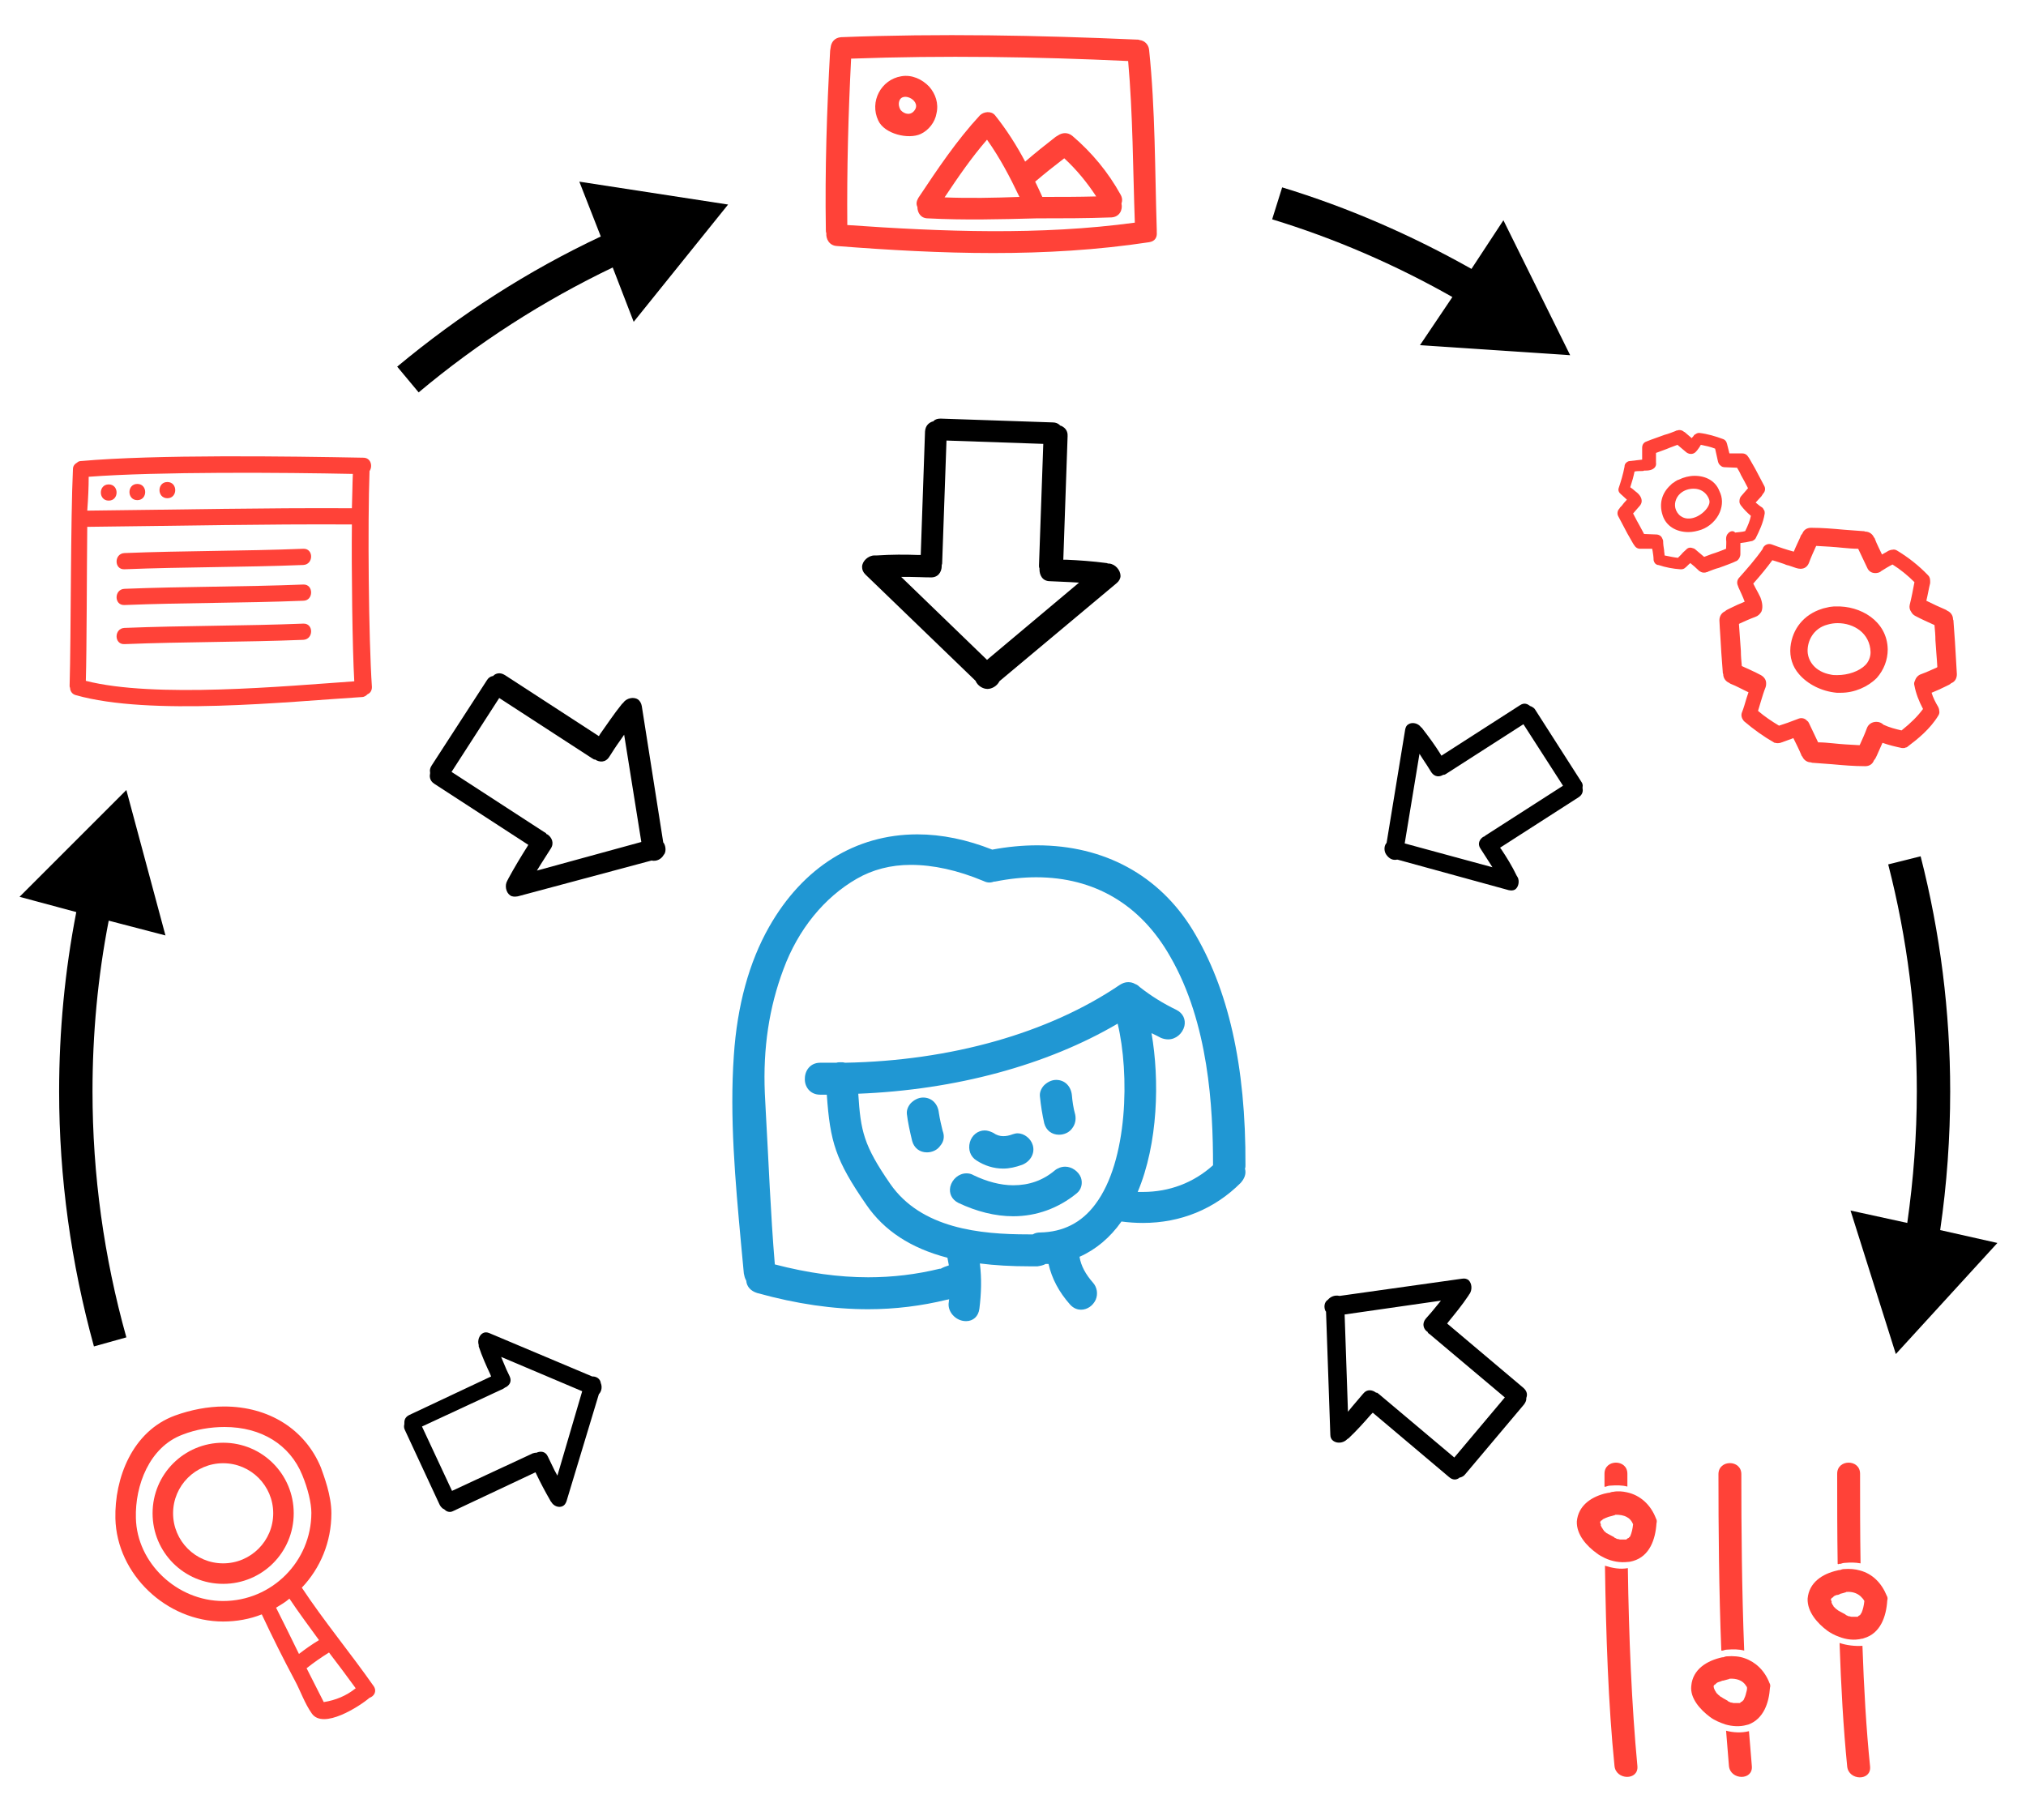 <?xml version="1.0"?>
 <!-- Generator: Adobe Illustrator 22.0.1, SVG Export Plug-In . SVG Version: 6.00 Build 0) --> <svg version="1.1" id="Layer_1" xmlns="http://www.w3.org/2000/svg" xmlns:xlink="http://www.w3.org/1999/xlink" x="0px" y="0px" viewBox="0 0 424.9 381.7" style="enable-background:new 0 0 424.9 381.7;" xml:space="preserve" width="424.9" height="381.7"> <style type="text/css"> .st0{fill:#2097D3;} .st1{fill:#FF4238;} .st2{fill:none;stroke:#1D1D1B;stroke-miterlimit:10;} </style> <g> <g> <g> <path class="st0" d="M202.6,277.1c-1.1,0-2.1-0.5-2.8-1.3c-0.7-0.8-1-1.8-0.8-2.8c0-0.2,0-0.4,0.1-0.5c-0.1,0-0.3,0.1-0.5,0.1 c-5.3,1.3-10.9,2-16.5,2c-7.4,0-15-1.1-23.3-3.4c-1.3-0.4-2.2-1.3-2.3-2.6c-0.3-0.5-0.4-1-0.5-1.5c-0.2-2.1-0.4-4.3-0.6-6.4 c-1.2-13-2.4-26.4-1.5-39.3c0.7-10.5,3.2-19.6,7.4-27c7.1-12.5,18.1-19.4,31.1-19.4c5.1,0,10.4,1.1,15.7,3.2 c3.2-0.6,6.4-0.9,9.4-0.9c14.1,0,25.6,6.3,32.6,17.7c7.5,12.3,11.2,28.5,11.1,49.4c0,0.2,0,0.5-0.1,0.7c0.3,1.1-0.1,2.1-0.9,3 c-5.5,5.5-12.6,8.4-20.5,8.4c0,0,0,0,0,0c-1.5,0-3-0.1-4.5-0.3c-2.4,3.4-5.4,5.9-8.8,7.4c0.3,1.9,1.3,3.7,2.8,5.4 c0.9,1,1.1,2.4,0.6,3.6c-0.6,1.3-1.8,2.1-3.1,2.1c-0.6,0-1.5-0.2-2.3-1.1c-2.3-2.6-3.8-5.4-4.5-8.5c-0.2,0-0.4,0-0.6,0 c-0.5,0.3-1.1,0.4-1.7,0.5c-0.6,0-1.1,0-1.7,0c-3.8,0-7.3-0.2-10.4-0.6c0.4,3.2,0.3,6.3-0.1,9.5 C205.2,276.1,204.1,277.1,202.6,277.1z M162.5,265.2c6.9,1.8,13.4,2.7,19.6,2.7c5.1,0,10.1-0.6,15-1.8c0.1,0,0.1,0,0.2,0 c0.5-0.3,1.1-0.5,1.7-0.7c-0.1-0.5-0.2-1.1-0.3-1.6c-7.7-2-13.3-5.7-17-11.1c-6.5-9.4-7.6-13.2-8.3-23.1c-0.5,0-0.9,0-1.4,0 c-2.2,0-3.3-1.8-3.2-3.4c0-1.6,1.1-3.3,3.2-3.3c0.9,0,1.7,0,2.5,0l0.9,0c0.3-0.1,0.6-0.1,0.9-0.1c0.3,0,0.6,0,0.9,0.1 c22.2-0.4,42.7-6.2,57.6-16.3c0.6-0.4,1.2-0.6,1.8-0.6c0.5,0,1,0.1,1.5,0.4c0.3,0.1,0.6,0.3,0.9,0.6c2.4,1.9,5,3.5,7.7,4.8 c1.4,0.7,2,2,1.7,3.4c-0.4,1.6-1.8,2.8-3.4,2.8c-0.5,0-1-0.1-1.5-0.3c-0.6-0.3-1.3-0.7-2-1c1.7,9.8,1.4,23.1-2.9,33.3 c0.4,0,0.7,0,1.1,0c5.5,0,10.6-1.9,14.7-5.6c0-12.1-0.9-29.8-9-43.8c-6.2-10.9-15.9-16.6-28.1-16.6c-2.7,0-5.6,0.3-8.6,0.9 c-0.1,0-0.1,0-0.2,0c-0.3,0.1-0.6,0.2-1,0.2c-0.4,0-0.8-0.1-1.2-0.3c-5.5-2.3-10.6-3.4-15.3-3.4c-4.2,0-8,1-11.3,2.9 c-6.8,3.9-12.3,10.6-15.4,19c-3,8-4.3,16.5-3.9,26l0.2,3.9C161.2,243.6,161.6,254.5,162.5,265.2z M180,229.4 c0.5,7.8,1.1,10.8,6.7,18.9c6.5,9.4,18.9,10.6,28.9,10.6c0.3,0,0.6,0,1,0c0.5-0.3,1-0.4,1.6-0.4c4.7-0.1,8.6-2,11.5-5.9 c6.9-9.1,7.2-27.5,4.7-37.9C219.6,223.4,200.4,228.6,180,229.4z"></path> </g> <g> <path class="st0" d="M194.4,241.7c-1.5,0-2.7-0.9-3.1-2.4c-0.5-2.1-0.9-3.9-1.1-5.6c-0.1-0.8,0.2-1.6,0.8-2.3 c0.7-0.7,1.6-1.2,2.6-1.2c1.8,0,3.1,1.3,3.3,3.2c0.2,1.3,0.5,2.6,0.8,3.8l0.1,0.3c0.3,1,0.1,2-0.6,2.8 C196.6,241.2,195.5,241.7,194.4,241.7z"></path> </g> <g> <path class="st0" d="M222.1,238c-1.5,0-2.7-0.9-3.1-2.4c-0.4-1.8-0.7-3.6-0.9-5.6c-0.1-0.8,0.2-1.6,0.8-2.3 c0.7-0.7,1.6-1.2,2.6-1.2c1.8,0,3.1,1.3,3.3,3.2c0.1,1.2,0.3,2.7,0.7,4.1c0.2,1,0,2-0.6,2.8C224.3,237.5,223.2,238,222.1,238 C222.1,238,222.1,238,222.1,238z"></path> </g> <g> <path class="st0" d="M210.4,245.1c-2,0-3.9-0.6-5.6-1.7c-1.3-0.8-1.8-2.3-1.4-3.8c0.4-1.5,1.7-2.5,3.1-2.5c0.6,0,1.2,0.2,1.8,0.5 c0.7,0.5,1.4,0.7,2.1,0.7c0.6,0,1.2-0.1,2-0.4c0.3-0.1,0.7-0.2,1-0.2c1.4,0,2.8,1.1,3.2,2.5c0.5,1.7-0.5,3.4-2.2,4.1 C213,244.8,211.7,245.1,210.4,245.1z"></path> </g> <g> <path class="st0" d="M212.5,255.1c-3.8,0-7.7-1-11.5-2.8c-1.4-0.7-2-2-1.7-3.4c0.4-1.6,1.8-2.8,3.4-2.8c0.5,0,1,0.1,1.5,0.4 c2.7,1.3,5.6,2.1,8.3,2.1c3.3,0,6.2-1,8.7-3.1c0.6-0.5,1.4-0.8,2.2-0.8c1.4,0,2.8,1,3.3,2.3c0.4,1.2,0.1,2.5-0.9,3.3 C222,253.4,217.4,255.1,212.5,255.1C212.5,255.1,212.5,255.1,212.5,255.1z"></path> </g> </g> </g> <g> <path class="st1" d="M395.9,136.2c-0.1-6-5.8-9.2-10.9-9c-0.1,0-0.3,0-0.4,0c-0.3,0-0.7,0.1-0.9,0.1c-0.5,0.1-0.9,0.2-1.3,0.3 c-0.1,0-0.2,0.1-0.3,0.1c-3.8,1.2-6.2,4.2-6.6,8c-0.2,2.1,0.4,4.1,1.8,5.7c1.8,2.1,4.7,3.6,7.9,3.9c0.3,0,0.6,0,0.9,0l0,0 c2.8,0,5.6-1.2,7.5-3.1C395.1,140.5,395.9,138.4,395.9,136.2z M392.3,136.8c0,1-0.4,2-1.1,2.7c-1.3,1.3-3.6,2.1-5.9,2.1 c-0.5,0-0.9,0-1.3-0.1c-3.4-0.6-4.8-2.9-4.9-4.8c-0.1-2.1,1.1-4.9,4.2-5.7c0.7-0.2,1.4-0.3,2.1-0.3 C388.8,130.7,392.2,132.8,392.3,136.8z"></path> <path class="st1" d="M409.7,130.4c0-0.2,0-0.3-0.1-0.5c0-0.8-0.5-1.5-1.2-1.8c-0.1-0.1-0.2-0.1-0.3-0.2c-1.4-0.6-2.7-1.2-4.1-1.9 c0.3-1.2,0.5-2.5,0.8-3.7c0-0.1,0-0.2,0-0.4c0-0.5-0.1-0.9-0.4-1.2c-2-2.1-4.2-3.8-6.5-5.2c-0.3-0.2-0.7-0.3-1-0.2h0 c-0.3,0-0.5,0.1-0.8,0.2c-0.5,0.3-0.9,0.5-1.4,0.8c-0.5-1.1-1.1-2.2-1.5-3.3c0-0.1-0.1-0.2-0.2-0.3c-0.3-0.7-1-1.2-1.8-1.2 c-0.2-0.1-0.3-0.1-0.5-0.1c-1.3-0.1-2.7-0.2-4-0.3c-2.2-0.2-4.5-0.4-6.8-0.4l-0.1,0c-0.8,0-1.5,0.4-1.8,1.2 c-0.1,0.1-0.2,0.3-0.3,0.4l-0.2,0.5c-0.4,0.9-0.9,1.9-1.3,2.9c-1.5-0.4-3-0.9-4.6-1.5c-0.8-0.3-1.6,0.1-1.9,0.8c0,0,0,0,0,0.1 c-1.6,2.3-3.4,4.3-4.9,6c-0.5,0.5-0.6,1.2-0.3,1.8c0,0.1,0.1,0.2,0.1,0.3c0.4,0.9,0.9,1.9,1.3,3c-1,0.4-2.1,0.9-3.1,1.4l-0.6,0.3 c-0.2,0.1-0.3,0.2-0.4,0.3c-0.7,0.3-1.2,1-1.2,1.9c0.1,2.3,0.3,4.6,0.4,6.8c0.1,1.3,0.2,2.7,0.3,4c0,0.2,0,0.3,0.1,0.5 c0,0.8,0.5,1.5,1.2,1.8c0.1,0.1,0.2,0.1,0.3,0.2c1.3,0.5,2.5,1.2,3.8,1.8c-0.1,0.4-0.3,0.8-0.4,1.2c-0.3,1-0.6,2.1-1,3.1 c-0.2,0.6,0,1.2,0.4,1.7l0.1,0.1c2,1.7,4.1,3.2,6.2,4.4c0.1,0.1,0.2,0.1,0.3,0.1c0.3,0.1,0.7,0.1,1.1,0c0.8-0.3,1.7-0.6,2.5-0.9 l0.2-0.1c0.6,1.2,1.2,2.4,1.7,3.6c0,0.1,0.1,0.2,0.2,0.3c0.3,0.7,1,1.2,1.8,1.2c0.2,0.1,0.3,0.1,0.5,0.1c1.3,0.1,2.7,0.2,4,0.3 c2.2,0.2,4.5,0.4,6.8,0.4l0.1,0c0.8,0,1.5-0.4,1.8-1.2c0.1-0.1,0.2-0.3,0.3-0.4l0.3-0.6c0.4-0.9,0.8-1.8,1.2-2.7 c1.4,0.5,2.7,0.8,4.1,1.1c0.1,0,0.2,0,0.3,0c0.1,0,0.3,0,0.4-0.1c0.2,0,0.4-0.1,0.6-0.3c2-1.5,4.6-3.6,6.3-6.4 c0.2-0.3,0.3-0.7,0.2-1c0-0.3-0.1-0.6-0.2-0.8c-0.6-1-1.1-2-1.4-3c1-0.4,2.1-0.9,3.1-1.4l0.6-0.3c0.2-0.1,0.3-0.2,0.4-0.3 c0.8-0.3,1.2-1,1.2-1.9c-0.1-2.3-0.3-4.6-0.4-6.8C409.9,133.1,409.8,131.8,409.7,130.4z M390,156.3c-1.9-0.1-3.8-0.2-5.6-0.4 c-1-0.1-2.1-0.2-3.1-0.2c-0.6-1.3-1.3-2.7-1.9-4c-0.1-0.2-0.2-0.4-0.4-0.5c-0.4-0.5-1.1-0.7-1.7-0.5c-0.8,0.3-1.6,0.6-2.4,0.9 c-0.6,0.2-1.2,0.4-1.8,0.6c-1.5-0.9-3-1.9-4.4-3.1c0.2-0.7,0.4-1.3,0.6-2c0.3-1,0.6-2,1-3c0.1-0.3,0.1-0.5,0.1-0.8 c0-0.7-0.4-1.3-1.1-1.7c-1.3-0.7-2.7-1.3-4-1.9c-0.1-1.1-0.2-2.1-0.2-3.2c-0.1-1.8-0.3-3.7-0.4-5.6l0.1-0.1c1.1-0.5,2.2-1,3.3-1.4 c0.6-0.2,1-0.6,1.3-1.1c0.3-0.7,0.3-1.7-0.2-3c-0.1-0.2-0.2-0.4-0.5-1c-0.3-0.5-0.8-1.5-1-1.9c1.6-1.8,2.9-3.4,4-4.9 c0.7,0.2,1.9,0.6,2.5,0.8c0.4,0.2,0.8,0.3,0.9,0.3c0.2,0.1,0.4,0.1,0.6,0.2c0.6,0.2,1.3,0.5,1.9,0.5c0.9,0,1.5-0.5,1.8-1.3 c0.4-1.1,0.9-2.2,1.4-3.3l0.1-0.2c1.9,0.1,3.7,0.2,5.6,0.4c1.1,0.1,2.1,0.2,3.2,0.2c0.6,1.3,1.3,2.7,1.9,4c0.3,0.7,0.9,1.1,1.7,1.1 c0.4,0,0.8-0.1,1.1-0.3l0.1-0.1c0.8-0.5,1.6-1,2.4-1.4c1.6,1,3.2,2.3,4.6,3.7c-0.3,1.6-0.6,3.2-1,4.8c-0.1,0.5,0,1,0.3,1.4 c0.2,0.4,0.5,0.7,0.9,0.9c1.3,0.7,2.7,1.3,4,1.9c0.1,1.1,0.2,2.1,0.2,3.2c0.1,1.8,0.3,3.7,0.4,5.6l-0.1,0.1c-1.1,0.5-2.2,1-3.3,1.4 c-0.6,0.2-1.1,0.7-1.3,1.4c-0.2,0.3-0.2,0.7-0.1,1c0.3,1.6,0.9,3.2,1.8,4.9c-1.1,1.5-2.5,2.9-4.5,4.5c-1.3-0.3-2.5-0.6-3.8-1.2 c-0.4-0.4-0.9-0.6-1.5-0.6c-0.9,0-1.7,0.5-2,1.4c-0.4,1.1-0.9,2.2-1.4,3.3L390,156.3z M391.3,159.7L391.3,159.7L391.3,159.7 L391.3,159.7z"></path> <path class="st1" d="M355.4,99.8c-1.1,0-2.3,0.3-3.3,0.8c-0.1,0-0.2,0.1-0.3,0.1c-0.2,0.1-0.3,0.2-0.5,0.3 c-0.2,0.2-0.5,0.3-0.7,0.5c-0.1,0.1-0.1,0.1-0.2,0.2c-1.9,1.7-2.5,4-1.7,6.4c0.7,2.2,2.8,3.5,5.4,3.5l0,0c0.9,0,1.8-0.2,2.7-0.5 c1.7-0.6,3.2-2,3.9-3.7c0.6-1.5,0.6-3-0.1-4.4C359.8,100.9,357.8,99.8,355.4,99.8z M351.5,107c-0.5-1.2-0.1-2.6,0.9-3.5 c0.8-0.7,1.8-1,2.8-1c1.4,0,2.5,0.7,3.1,1.9c0.3,0.6,0.3,1.1,0,1.7c-0.6,1.2-2,2.2-3.1,2.5C353.5,109.1,352.1,108.4,351.5,107z"></path> <path class="st1" d="M365,116.2c0-0.1,0-0.2,0-0.4l0-0.4c0-0.5,0-1,0-1.5c0.8-0.1,1.5-0.2,2.3-0.4c0.2,0,0.3-0.1,0.5-0.2 c0.1-0.1,0.3-0.2,0.4-0.4c0.7-1.4,1.6-3.2,1.9-5.2c0-0.3,0-0.6-0.2-0.8c-0.1-0.2-0.2-0.4-0.4-0.5c-0.5-0.3-0.9-0.7-1.3-1 c0.4-0.4,0.8-0.9,1.2-1.3l0.2-0.3c0.1-0.1,0.1-0.2,0.2-0.3c0.4-0.4,0.5-1.1,0.2-1.6c-0.6-1.2-1.3-2.4-1.9-3.6 c-0.4-0.7-0.8-1.4-1.2-2.1c-0.1-0.1-0.1-0.2-0.2-0.3c-0.3-0.5-0.7-0.8-1.3-0.8c0,0,0,0,0,0c-0.1,0-0.2,0-0.2,0c-0.8,0-1.6,0-2.5,0 c-0.2-0.7-0.3-1.3-0.5-2c0-0.1-0.1-0.2-0.1-0.3c-0.1-0.3-0.4-0.6-0.7-0.7c-1.6-0.6-3.3-1.1-5-1.3l-0.1,0c-0.2,0-0.5,0.1-0.6,0.2 c-0.2,0.1-0.4,0.2-0.5,0.4c-0.1,0.2-0.3,0.3-0.4,0.5c-0.5-0.4-0.9-0.8-1.4-1.2c-0.1-0.1-0.1-0.1-0.2-0.1c-0.4-0.4-1-0.5-1.5-0.3 c-0.1,0-0.2,0-0.3,0.1c-0.8,0.3-1.5,0.6-2.3,0.8c-1.3,0.5-2.6,0.9-3.8,1.4c-0.6,0.2-0.9,0.7-0.9,1.3c0,0.1,0,0.2,0,0.4l0,0.4 c0,0.5,0,1.1,0,1.7c-0.8,0.1-1.7,0.2-2.6,0.3c-0.3,0-0.6,0.2-0.8,0.4c-0.2,0.2-0.3,0.5-0.3,0.8l0,0c-0.3,1.6-0.8,3.2-1.2,4.4 c-0.2,0.5,0,1,0.4,1.3c0,0.1,0.1,0.1,0.1,0.1c0.4,0.4,0.8,0.7,1.2,1.1c-0.4,0.4-0.8,0.9-1.1,1.3l-0.3,0.3c-0.1,0.1-0.1,0.2-0.2,0.3 c-0.4,0.4-0.5,1.1-0.2,1.6c0.6,1.2,1.3,2.4,1.9,3.6c0.4,0.7,0.8,1.4,1.2,2.1c0.1,0.1,0.1,0.2,0.2,0.3c0.3,0.5,0.7,0.8,1.3,0.8 c0.1,0,0.2,0,0.3,0c0.7,0,1.5,0,2.2,0l0.1,0.5c0.1,0.6,0.2,1.3,0.2,1.9c0.1,0.5,0.4,0.9,0.9,1l0.1,0c1.5,0.5,3.1,0.8,4.6,0.9l0.1,0 c0,0,0.1,0,0.1,0c0.3,0,0.6-0.1,0.8-0.3c0.4-0.3,0.7-0.7,1.1-1c0.6,0.5,1.1,0.9,1.6,1.4c0.1,0.1,0.1,0.1,0.2,0.2 c0.3,0.2,0.6,0.4,1,0.4l0,0c0.2,0,0.4,0,0.6-0.1c0.1,0,0.2,0,0.3-0.1c0.8-0.3,1.5-0.6,2.3-0.8c1.3-0.5,2.6-0.9,3.8-1.5 C364.7,117.3,365,116.8,365,116.2z M362.4,111.9c-0.3,0.3-0.4,0.7-0.4,1.2c0.1,0.7,0,1.3,0,2c-1,0.4-2,0.8-3,1.1 c-0.5,0.2-1.1,0.4-1.6,0.6c-0.6-0.5-1.3-1.1-1.9-1.6c-0.1-0.1-0.3-0.2-0.4-0.2c-0.5-0.2-1-0.2-1.4,0.2c-0.4,0.4-0.8,0.7-1.1,1.1 l-0.7,0.7c-0.9-0.1-1.8-0.3-2.8-0.5c0-0.4-0.1-0.7-0.1-1.1c-0.1-0.6-0.2-1.3-0.2-1.9c0-0.2-0.1-0.4-0.2-0.6 c-0.2-0.5-0.7-0.8-1.3-0.8c-0.8,0-1.7-0.1-2.5-0.1c-0.3-0.5-0.5-1-0.8-1.5c-0.5-0.9-1-1.8-1.5-2.8c0.4-0.5,0.9-1,1.3-1.5 c0.3-0.3,0.5-0.7,0.5-1.1c0-0.6-0.3-1.2-1-1.8c-0.1-0.1-0.3-0.2-0.5-0.4c-0.2-0.2-0.6-0.5-0.9-0.7c0.4-1.2,0.7-2.3,0.9-3.3 c0.4-0.1,1.1-0.1,1.4-0.1c0.3,0,0.5,0,0.6-0.1c0.1,0,0.2,0,0.4,0c0.6,0,1.3-0.1,1.8-0.6c0.2-0.2,0.4-0.6,0.3-1.1c0-0.7,0-1.3,0-2 c1-0.4,2-0.7,2.9-1.1c0.5-0.2,1.1-0.4,1.6-0.6c0.6,0.5,1.3,1.1,1.9,1.6c0.7,0.5,1.6,0.4,2.1-0.3l0.1-0.1c0.3-0.4,0.6-0.8,0.8-1.2 c1,0.2,2,0.4,3,0.8c0.2,0.9,0.4,1.8,0.6,2.7c0.1,0.4,0.3,0.7,0.6,0.9c0.2,0.2,0.5,0.3,0.9,0.3c0.8,0,1.7,0.1,2.5,0.1 c0.3,0.5,0.6,1,0.8,1.5c0.5,0.9,1,1.8,1.5,2.8c-0.4,0.5-0.9,1-1.3,1.5c-0.4,0.4-0.5,0.8-0.5,1.3c0,0.3,0.1,0.5,0.3,0.8 c0.6,0.8,1.3,1.5,2.1,2.2c-0.2,1-0.6,2-1.2,3.2c-0.7,0.2-1.4,0.2-2.1,0.3C363.5,111.2,362.8,111.4,362.4,111.9z"></path> </g> <g> <path class="st1" d="M241,10.5c-0.1-1.2-1-2-2-2.1c-0.2-0.1-0.4-0.1-0.7-0.1c-20.6-0.9-41.3-1.3-61.9-0.5c-1.4,0.1-2.1,1.1-2.2,2.2 c0,0.2-0.1,0.4-0.1,0.6c-0.7,12.5-1.1,25-0.9,37.6c0,0.2,0,0.5,0.1,0.7c-0.1,1.2,0.6,2.6,2.2,2.7c21.8,1.7,43.8,2.5,65.5-0.8 c1.3-0.2,1.7-1.1,1.6-2.1c0-0.2,0-0.3,0-0.5C242.2,35.6,242.3,23,241,10.5z M177.7,47.2c-0.1-11.6,0.2-23.2,0.8-34.9 c19.4-0.7,38.8-0.4,58.1,0.5c1,11.3,1,22.6,1.4,33.9C218.1,49.4,197.7,48.6,177.7,47.2z"></path> <path class="st1" d="M235,40.8c-2.6-4.7-6-8.8-10.1-12.3c-1-0.8-2.1-0.7-3-0.1c-0.2,0.1-0.3,0.2-0.5,0.3c-2.2,1.7-4.3,3.4-6.4,5.2 c-1.8-3.4-3.9-6.7-6.3-9.7c-0.8-1-2.4-0.8-3.2,0c-4.9,5.3-8.9,11.3-12.9,17.3c-0.4,0.7-0.5,1.3-0.2,1.9c0,1.2,0.7,2.4,2.2,2.4 c7.6,0.4,15.2,0.2,22.8,0c0,0,0,0,0,0c5.2,0,10.5,0,15.7-0.2c1.7-0.1,2.4-1.6,2.1-2.9C235.4,42.1,235.4,41.5,235,40.8z M198.1,41.4 c2.8-4.2,5.6-8.3,8.9-12.1c2.7,3.8,4.8,7.8,6.8,12C208.5,41.5,203.3,41.6,198.1,41.4z M218.6,41.3c-0.5-1.1-1-2.2-1.5-3.2 c2-1.7,4-3.3,6.1-4.9c2.6,2.4,4.8,5.1,6.7,8C226.1,41.3,222.4,41.3,218.6,41.3z"></path> <path class="st1" d="M196.4,23.8c0.5-2.1-0.2-4.1-1.5-5.6c-1.5-1.6-3.7-2.6-5.9-2.2c-4.2,0.7-6.7,5.3-4.8,9.3 c1.3,2.8,6.3,4,8.9,2.8C194.8,27.3,196.1,25.6,196.4,23.8z M191.9,23c-0.8,1.3-2.2,1-3,0.1c-0.2-0.3-0.4-0.8-0.4-1.3 C188.6,18.8,193.2,20.9,191.9,23z"></path> </g> <g> <path class="st1" d="M336.6,328.4c0.2,14.2,0.7,29.3,2,42c0.3,3,5.1,3.1,4.8,0c-1.2-12.6-1.8-27.4-2-41.5 C339.8,329.2,338.2,328.9,336.6,328.4z"></path> <path class="st1" d="M336.8,311.8c0.3-0.1,0.6-0.2,0.9-0.2c1.3-0.1,2.5-0.1,3.6,0.2c0-0.9,0-1.8,0-2.7c0-3.1-4.8-3.1-4.8,0 c0,0.9,0,1.8,0,2.7C336.6,311.9,336.7,311.8,336.8,311.8z"></path> <path class="st1" d="M362,363c0.2,2.5,0.4,5,0.6,7.4c0.3,3,5.1,3.1,4.8,0c-0.2-2.4-0.4-4.8-0.6-7.3 C365.2,363.5,363.5,363.4,362,363z"></path> <path class="st1" d="M361.3,346.2c0.3-0.1,0.6-0.2,0.9-0.2c1.3-0.1,2.5-0.1,3.6,0.2c-0.5-12.7-0.6-25.7-0.6-37c0-3.1-4.8-3.1-4.8,0 c0,11.3,0.1,24.4,0.6,37C361.1,346.2,361.2,346.2,361.3,346.2z"></path> <path class="st1" d="M385.8,344.6c0.3,9,0.8,17.9,1.6,25.9c0.3,3,5.1,3.1,4.8,0c-0.8-7.8-1.3-16.5-1.6-25.3 C389,345.3,387.3,345.1,385.8,344.6z"></path> <path class="st1" d="M385.7,328c0.1,0,0.2,0,0.3,0c0.3-0.1,0.6-0.2,0.9-0.2c1.2-0.1,2.2-0.1,3.3,0.1c-0.1-6.5-0.1-12.9-0.1-18.8 c0-3.1-4.8-3.1-4.8,0c0,5.9,0,12.3,0.1,18.9C385.5,328.1,385.6,328.1,385.7,328z"></path> <path class="st1" d="M334.9,325.8c0.5,0.4,1.1,0.7,1.7,1c1.5,0.7,3.2,1,4.8,0.8c0.4,0,0.7-0.1,1.1-0.2c3.5-1,4.7-4.6,4.9-7.9 c0.1-0.3,0.1-0.7-0.1-1c-1.1-2.9-3.3-4.9-6.1-5.5c-0.9-0.2-1.9-0.3-2.9-0.1c-0.3,0-0.5,0.1-0.8,0.2c-0.1,0-0.2,0-0.2,0 c-0.3,0.1-0.6,0.1-0.9,0.2c-2.9,0.8-5.4,2.6-5.7,5.8C330.6,321.9,332.8,324.3,334.9,325.8z M335.6,319.4 C335.6,319.4,335.6,319.3,335.6,319.4c0-0.1,0-0.2,0-0.2c0,0,0-0.1,0.1-0.1c0-0.1,0.1-0.2,0.2-0.2c0.1-0.1,0.2-0.1,0.2-0.2 c0.1-0.1,0.2-0.1,0.4-0.2c0.1-0.1,0.3-0.1,0.4-0.2c-0.4,0.2,0.5-0.2,0.6-0.2c0.4-0.1,0.8-0.2,1.1-0.3c0.1,0,0.2-0.1,0.2-0.1 c0.9,0,1.7,0.1,2.4,0.5c0.6,0.3,1,0.8,1.3,1.5c-0.1,1-0.3,1.8-0.6,2.5c0,0-0.1,0.2-0.2,0.2c-0.1,0.1-0.1,0.2-0.2,0.2 c-0.1,0-0.2,0.1-0.3,0.2c0,0-0.1,0-0.1,0.1c0,0,0,0,0,0c0,0-0.1,0-0.2,0c-0.1,0-0.1,0-0.2,0c0,0-0.4,0-0.5,0c-0.1,0-0.3,0-0.4,0 c-0.2,0-0.3-0.1-0.5-0.1c-0.2,0-0.3-0.1-0.5-0.2c-0.1,0-0.1,0-0.2-0.1c0,0,0,0-0.1-0.1c-0.4-0.2-0.9-0.5-1.3-0.7 c0,0-0.1-0.1-0.2-0.1c-0.2-0.1-0.3-0.3-0.5-0.4c-0.1-0.1-0.2-0.2-0.2-0.3c0,0-0.1-0.1-0.1-0.1c-0.1-0.1-0.1-0.1-0.1-0.2 c0,0,0,0,0,0c-0.2-0.2-0.3-0.5-0.4-0.7C335.8,319.8,335.7,319.6,335.6,319.4C335.6,319.5,335.6,319.4,335.6,319.4 C335.6,319.4,335.6,319.4,335.6,319.4z"></path> <path class="st1" d="M358.6,360.1c0.9,0.7,2.1,1.2,3.3,1.6c1.4,0.4,3,0.5,4.4,0.1c0.1,0,0.3-0.1,0.4-0.1c3.2-1.2,4.3-4.6,4.5-7.7 c0.1-0.3,0.1-0.7-0.1-1c-1-2.6-2.9-4.4-5.2-5.2c-1.1-0.4-2.4-0.5-3.7-0.4c-0.3,0-0.5,0.1-0.8,0.2c-0.1,0-0.2,0-0.2,0c0,0,0,0,0,0 c-3.2,0.7-6.2,2.5-6.5,6C354.4,356.2,356.6,358.6,358.6,360.1z M359.4,353.8C359.4,353.7,359.4,353.7,359.4,353.8 c0-0.1,0-0.2,0-0.2c0,0,0-0.1,0.1-0.1c0-0.1,0.1-0.2,0.2-0.2c0.1-0.1,0.2-0.1,0.2-0.2c0.2-0.2,0.5-0.3,0.8-0.4 c-0.4,0.2,0.5-0.2,0.6-0.2c0,0,0,0,0.1,0c0.4-0.1,0.7-0.2,1.1-0.3c0.1,0,0.2-0.1,0.2-0.1c1.4-0.1,2.8,0.3,3.5,1.5 c0.1,0.1,0.2,0.3,0.2,0.4c0,0.4-0.1,0.8-0.2,1.1c-0.1,0.5-0.3,1-0.5,1.4c0,0-0.1,0.2-0.2,0.2c-0.1,0.1-0.1,0.2-0.2,0.2 c-0.1,0-0.3,0.2-0.4,0.3c0,0,0,0,0,0c0,0-0.1,0-0.2,0c-0.1,0-0.1,0-0.2,0c0,0-0.4,0-0.5,0c-0.1,0-0.3,0-0.4,0 c-0.2,0-0.3-0.1-0.5-0.1c-0.2,0-0.3-0.1-0.5-0.2c-0.1,0-0.1,0-0.2-0.1c0,0,0,0-0.1-0.1c-0.3-0.2-0.6-0.3-0.9-0.5 c-0.1-0.1-0.2-0.1-0.3-0.2c0,0-0.1-0.1-0.2-0.1c-0.2-0.1-0.3-0.3-0.5-0.4c-0.1-0.1-0.3-0.3-0.4-0.4c-0.1-0.1-0.1-0.1-0.1-0.2 c0,0,0,0,0,0c-0.2-0.2-0.3-0.5-0.4-0.7C359.5,354.2,359.4,353.9,359.4,353.8C359.4,353.8,359.4,353.8,359.4,353.8 C359.4,353.8,359.4,353.8,359.4,353.8z"></path> <path class="st1" d="M383.2,342c0.7,0.5,1.6,1,2.5,1.3c1.5,0.6,3.2,0.8,4.8,0.4c0.1,0,0.2,0,0.4-0.1c3.5-1,4.7-4.6,4.9-7.9 c0.1-0.3,0.1-0.7-0.1-1c-1.1-2.7-3-4.6-5.6-5.3c-1-0.3-2.2-0.4-3.4-0.3c-0.3,0-0.5,0.1-0.8,0.2c-0.1,0-0.2,0-0.2,0 c-0.1,0-0.3,0.1-0.4,0.1c-3.1,0.7-5.9,2.5-6.2,5.9C379,338.1,381.2,340.5,383.2,342z M384,335.6C384,335.5,384,335.5,384,335.6 c0-0.1,0-0.2,0-0.2c0,0,0-0.1,0.1-0.1c0-0.1,0.1-0.2,0.2-0.2c0.1-0.1,0.2-0.1,0.2-0.2c0.2-0.2,0.5-0.3,0.8-0.4c-0.2,0.1,0,0,0.2,0 c0.2-0.1,0.4-0.1,0.4-0.2c0.4-0.1,0.8-0.2,1.1-0.3c0.1,0,0.2-0.1,0.2-0.1c1.2-0.1,2.2,0.2,3,0.9c0.3,0.3,0.6,0.6,0.8,1 c-0.1,1-0.3,1.8-0.6,2.5c0,0,0,0-0.1,0.1c0,0.1-0.1,0.1-0.1,0.2c-0.1,0.1-0.1,0.2-0.2,0.2c-0.1,0-0.3,0.2-0.4,0.3c0,0,0,0,0,0 c0,0-0.1,0-0.2,0c-0.1,0-0.1,0-0.2,0c0,0-0.4,0-0.5,0c-0.1,0-0.3,0-0.4,0c-0.2,0-0.3-0.1-0.5-0.1c-0.2,0-0.3-0.1-0.5-0.2 c-0.1,0-0.1,0-0.2-0.1c0,0,0,0-0.1-0.1c-0.4-0.2-0.9-0.5-1.3-0.7c0,0-0.1-0.1-0.2-0.1c0,0-0.1-0.1-0.1-0.1 c-0.1-0.1-0.3-0.2-0.4-0.3c-0.1-0.1-0.3-0.3-0.4-0.4c-0.1-0.1-0.1-0.1-0.1-0.2c0,0,0,0,0,0c-0.2-0.2-0.3-0.5-0.4-0.7 C384.2,336,384.1,335.8,384,335.6C384,335.6,384,335.6,384,335.6C384,335.6,384,335.6,384,335.6z"></path> </g> <path class="st2" d="M85.6,79.6"></path> <path class="st2" d="M152.8,42.9"></path> <path class="st2" d="M267.9,42.6"></path> <path class="st2" d="M329.4,74.4"></path> <path class="st2" d="M399.4,180.4"></path> <path class="st2" d="M397.6,283.9"></path> <path class="st2" d="M23.2,281.4"></path> <g> <path d="M126,49.6C110.7,56.8,96.4,66,83.3,76.9l4.5,5.4c12.4-10.4,26.1-19.2,40.7-26.2l4.4,11.4l19.8-24.6l-31.2-4.8L126,49.6z"></path> <path d="M308.6,56.4c-12.6-7.1-25.9-12.9-39.7-17.1l-2.1,6.7c13.1,4,25.8,9.5,37.8,16.3l-6.8,10.1l31.5,2.1l-14-28.3L308.6,56.4z"></path> <path d="M406.9,258c1.4-9.6,2.1-19.4,2.1-29.1c0-16.7-2.1-33.3-6.2-49.3l-6.8,1.7c4,15.5,6,31.5,6,47.6c0,9.2-0.7,18.5-2,27.6 l-11.9-2.6l9.5,30.1l21.3-23.3L406.9,258z"></path> <path d="M34.7,196.2l-8.2-30.5L4.1,188.1l11.9,3.2c-2.4,12.3-3.6,25-3.6,37.6c0,18.1,2.5,36.1,7.3,53.5l6.8-1.9 c-4.7-16.8-7.1-34.1-7.1-51.6c0-12,1.1-24,3.4-35.8L34.7,196.2z"></path> </g> <path class="st2" d="M26.5,165.7"></path> <g> <path d="M124.3,288.7l-0.1,0l-21.6-9.1c-0.5-0.2-0.9-0.2-1.3,0c-0.8,0.4-1.2,1.6-0.9,2.5l0,0.1c0,0.1,0,0.1,0,0.2 c0.7,2.1,1.6,4.1,2.4,5.8l0.2,0.5l-17.2,8.1c-1,0.5-1,1.3-1,1.7l0,0.1l0,0.1c-0.1,0.4-0.1,0.8,0.1,1.2l7.3,15.7 c0.2,0.4,0.5,0.7,0.8,0.9l0.1,0l0.1,0.1c0.3,0.3,1,0.8,1.9,0.3l17.2-8.1l0.2,0.4c0.8,1.7,1.8,3.6,2.9,5.5c0,0.1,0.1,0.1,0.1,0.2 l0.1,0.1c0.5,0.9,1.6,1.3,2.4,0.9c0.4-0.2,0.6-0.5,0.8-1l6.8-22.5l0.1-0.1c0.5-0.6,0.6-1.5,0.3-2.2l0,0l0,0 C125.9,289.2,125.1,288.7,124.3,288.7z M116.9,309.5l-0.6-1.1c-0.5-1-0.9-1.9-1.4-2.9c-0.5-1.1-1.5-1.2-2.4-0.8l-0.2-0.5l0.2,0.5 l-0.1,0l-0.1,0c-0.2,0-0.3,0.1-0.5,0.1l-17,7.9l-6.3-13.5l17-7.9c0.1-0.1,0.3-0.1,0.4-0.3l0,0l0.1,0c0.8-0.4,1.4-1.2,0.9-2.3 c-0.5-1-0.9-1.9-1.3-2.9l-0.5-1.2l17,7.2L116.9,309.5z"></path> </g> <g> <path d="M139.2,176.8l-0.1-0.1l-4.5-28.6c-0.1-0.6-0.4-1.1-0.8-1.4c-0.9-0.6-2.4-0.3-3.1,0.7l-0.1,0.1c-0.1,0.1-0.1,0.1-0.2,0.2 c-1.7,2.1-3.2,4.4-4.5,6.2l-0.3,0.5l-19.7-12.8c-1.1-0.7-2-0.3-2.4,0.1l-0.1,0.1l-0.1,0c-0.5,0.1-0.9,0.4-1.2,0.9l-11.6,17.9 c-0.3,0.5-0.4,0.9-0.3,1.4l0,0.1l0,0.1c-0.1,0.5-0.2,1.5,0.9,2.2l19.7,12.8l-0.3,0.5c-1.2,1.9-2.6,4.2-3.9,6.6 c0,0.1-0.1,0.2-0.1,0.2l-0.1,0.2c-0.6,1-0.3,2.5,0.6,3.1c0.4,0.3,1,0.3,1.6,0.2l28-7.5l0.1,0c1,0.2,2-0.3,2.5-1.2l0,0l0,0 C139.7,178.8,139.7,177.6,139.2,176.8z M112.6,182.6l0.8-1.3c0.7-1.1,1.4-2.2,2.1-3.3c0.8-1.2,0.2-2.4-0.7-3l0.3-0.5l-0.3,0.5 l-0.1,0l-0.1-0.1c-0.1-0.2-0.3-0.3-0.5-0.4l-19.4-12.6l10-15.5l19.4,12.6c0.2,0.1,0.3,0.2,0.5,0.3l0.1,0l0.1,0 c0.9,0.6,2.2,0.7,3-0.6c0.7-1.1,1.4-2.2,2.2-3.3l0.9-1.3l3.6,22.5L112.6,182.6z"></path> </g> <g> <path d="M209.6,142.9l0.1-0.1l24.5-20.5c0.5-0.4,0.8-1,0.8-1.5c0-1.2-1.1-2.5-2.4-2.6l-0.2,0c-0.1,0-0.2-0.1-0.3-0.1 c-3-0.4-6-0.6-8.4-0.7l-0.7,0l0.9-25.9c0.1-1.4-0.9-2-1.4-2.2l-0.1,0l-0.1-0.1c-0.4-0.4-0.9-0.6-1.5-0.6l-23.5-0.8 c-0.6,0-1.1,0.1-1.5,0.5l-0.1,0.1l-0.1,0c-0.6,0.2-1.5,0.7-1.6,2.1l-0.9,25.9l-0.7,0c-2.5-0.1-5.4-0.1-8.5,0.1c-0.1,0-0.2,0-0.3,0 l-0.2,0c-1.3,0-2.6,1.2-2.6,2.4c0,0.6,0.2,1.1,0.7,1.6l23,22.2l0.1,0.1c0.4,1,1.5,1.7,2.5,1.7l0,0l0,0 C208,144.5,209.1,143.9,209.6,142.9z M189,121l1.7,0c1.5,0,2.9,0.1,4.4,0.1c1.6,0.1,2.4-1.1,2.4-2.4l0.7,0l-0.7,0l0-0.1l0-0.1 c0.1-0.2,0.1-0.4,0.1-0.6l0.9-25.5l20.3,0.7l-0.9,25.5c0,0.2,0,0.4,0.1,0.6l0,0.1l0,0.1c0,1.2,0.6,2.5,2.2,2.5 c1.5,0.1,2.9,0.1,4.4,0.2l1.7,0.1l-19.3,16.2L189,121z"></path> </g> <g> <path d="M293,180.3l0.1,0l23.3,6.4c0.5,0.1,0.9,0.1,1.3-0.1c0.8-0.5,1-1.8,0.6-2.6l-0.1-0.1c0-0.1,0-0.1-0.1-0.2 c-1-2.1-2.2-4-3.2-5.5l-0.3-0.4l16.5-10.6c0.9-0.6,0.9-1.4,0.8-1.9l0-0.1l0-0.1c0.1-0.4,0-0.8-0.3-1.2l-9.6-15 c-0.2-0.4-0.6-0.6-1-0.8l-0.1,0l-0.1-0.1c-0.4-0.3-1.1-0.7-2-0.1l-16.5,10.6L302,158c-1-1.6-2.3-3.4-3.7-5.2c0-0.1-0.1-0.1-0.2-0.2 l-0.1-0.1c-0.6-0.8-1.8-1.1-2.6-0.6c-0.4,0.2-0.6,0.6-0.7,1.1l-3.9,23.8l-0.1,0.1c-0.5,0.7-0.4,1.7,0,2.3l0,0l0,0 C291.3,180.1,292.1,180.5,293,180.3z M297.7,158.1l0.7,1.1c0.6,0.9,1.2,1.8,1.8,2.8c0.7,1,1.7,1,2.5,0.5l0.3,0.4l-0.3-0.4l0.1,0 l0.1,0c0.2-0.1,0.3-0.1,0.4-0.2l16.2-10.4l8.3,12.9l-16.2,10.4c-0.1,0.1-0.3,0.2-0.4,0.3l0,0l-0.1,0c-0.8,0.5-1.3,1.5-0.6,2.5 c0.6,0.9,1.2,1.9,1.8,2.8l0.7,1.1l-18.4-5L297.7,158.1z"></path> </g> <g> <path d="M278,275l0.1,0.1l0.9,25.8c0,0.6,0.2,1,0.6,1.3c0.8,0.6,2.1,0.5,2.9-0.3l0.1-0.1c0.1,0,0.1-0.1,0.2-0.1 c1.8-1.7,3.4-3.5,4.7-5l0.4-0.4l16,13.5c0.9,0.8,1.7,0.5,2.1,0.2l0.1-0.1l0.1,0c0.4-0.1,0.8-0.3,1.1-0.7l12.3-14.6 c0.3-0.4,0.5-0.8,0.5-1.2l0-0.1l0-0.1c0.2-0.5,0.3-1.3-0.6-2.1l-16-13.5l0.3-0.4c1.3-1.6,2.8-3.4,4.2-5.5c0-0.1,0.1-0.1,0.1-0.2 l0.1-0.1c0.6-0.9,0.5-2.2-0.2-2.9c-0.4-0.3-0.8-0.4-1.4-0.3l-25.6,3.6l-0.1,0c-0.9-0.2-1.8,0.1-2.4,0.8l0,0l0,0 C277.7,273.1,277.6,274.2,278,275z M302.2,272.8l-0.9,1.1c-0.7,0.9-1.5,1.8-2.3,2.7c-0.8,1-0.5,2.1,0.3,2.7l-0.4,0.4l0.4-0.4l0.1,0 l0,0.1c0.1,0.2,0.2,0.3,0.4,0.4l15.8,13.3l-10.6,12.6l-15.8-13.3c-0.1-0.1-0.3-0.2-0.4-0.3l-0.1,0l-0.1,0c-0.8-0.6-1.9-0.8-2.7,0.2 c-0.8,0.9-1.5,1.8-2.3,2.7l-0.9,1.1l-0.7-20.4L302.2,272.8z"></path> </g> <g> <path class="st1" d="M46.8,302.6c-8.2,0-14.8,6.6-14.8,14.8c0,8.2,6.6,14.8,14.8,14.8s14.8-6.6,14.8-14.8 C61.6,309.2,55,302.6,46.8,302.6z M46.8,327.9c-5.8,0-10.5-4.7-10.5-10.5s4.7-10.5,10.5-10.5s10.5,4.7,10.5,10.5 S52.6,327.9,46.8,327.9z"></path> <path class="st1" d="M63.3,333c3.9-4.1,6.2-9.6,6.2-15.6c0-3.8-1.6-7.9-2.2-9.6C64,299.8,56.4,295,47,295c-3.4,0-7,0.7-10.3,1.9 c-9,3.3-12.7,13.2-12.5,21.6c0.3,11.7,10.7,21.6,22.6,21.6c2.8,0,5.6-0.5,8.1-1.5c2.2,4.7,4.5,9.3,6.9,13.8c1.2,2.2,2.1,4.9,3.6,7 c2.4,3.4,10-1.5,12.1-3.3c0,0,0,0,0,0c0.9-0.3,1.6-1.3,0.9-2.4C73.5,346.7,68,340.1,63.3,333z M28.5,318.4 c-0.2-6.8,2.8-14.9,9.8-17.5c2.8-1.1,5.9-1.6,8.8-1.6c7.7,0,13.7,3.7,16.3,10.1c1.2,2.9,1.9,5.9,1.9,7.9c0,10.2-8.3,18.5-18.5,18.5 C37.1,335.8,28.7,327.8,28.5,318.4z M57.9,337.2c1-0.6,2-1.2,2.8-1.9c2,3,4.1,5.8,6.2,8.7c-1.5,0.9-2.9,1.9-4.2,2.9 C61.1,343.6,59.5,340.4,57.9,337.2z M67.9,357c-1.2-2.4-2.4-4.7-3.6-7.1c1.5-1.2,3.1-2.3,4.7-3.3c1.9,2.5,3.8,5,5.6,7.5 C72.6,355.7,70.4,356.6,67.9,357z"></path> </g> <g> <path class="st1" d="M77.5,98.8c0.7-1,0.3-2.8-1.3-2.8c-15.6-0.3-43.6-0.7-59.2,0.7c-0.3,0-0.6,0.1-0.8,0.3 c-0.5,0.3-0.9,0.7-0.9,1.4c-0.5,10.3-0.4,35-0.7,45.4c0,0.2,0,0.3,0.1,0.5c0,0.6,0.4,1.3,1.2,1.5c15.5,4.4,44.2,1.4,60,0.4 c0.5,0,0.9-0.3,1.2-0.6c0.5-0.2,0.9-0.7,0.9-1.5C77.3,133.8,77.1,109.7,77.5,98.8z M18.6,100c14.4-1.1,41.1-0.9,55.4-0.6 c-0.1,2.2-0.1,4.6-0.2,7.2c-18.5-0.1-37,0.3-55.5,0.5C18.5,104.5,18.6,102.1,18.6,100z M18,142.8c0.2-6.7,0.2-23.2,0.3-32.3 c18.5-0.2,37-0.6,55.5-0.5c-0.1,9.3,0.1,26,0.5,32.9C59.9,143.9,32.4,146.5,18,142.8z"></path> <path class="st1" d="M22.8,101.6c-2.2,0-2.2,3.4,0,3.4S25,101.6,22.8,101.6z"></path> <path class="st1" d="M28.8,101.5c-2.2,0-2.2,3.4,0,3.4S31,101.5,28.8,101.5z"></path> <path class="st1" d="M35.1,101.1c-2.2,0-2.2,3.4,0,3.4C37.3,104.5,37.3,101.1,35.1,101.1z"></path> <path class="st1" d="M63.6,115.1c-12.5,0.5-25,0.4-37.5,0.9c-2.2,0.1-2.2,3.5,0,3.4c12.5-0.5,25-0.4,37.5-0.9 C65.8,118.4,65.8,115,63.6,115.1z"></path> <path class="st1" d="M63.6,122.6c-12.5,0.5-25,0.4-37.5,0.9c-2.2,0.1-2.2,3.5,0,3.4c12.5-0.5,25-0.4,37.5-0.9 C65.8,126,65.8,122.5,63.6,122.6z"></path> <path class="st1" d="M63.6,130.8c-12.5,0.5-25,0.4-37.5,0.9c-2.2,0.1-2.2,3.5,0,3.4c12.5-0.5,25-0.4,37.5-0.9 C65.8,134.1,65.8,130.7,63.6,130.8z"></path> </g> <g> </g> <g> </g> <g> </g> <g> </g> <g> </g> <g> </g> <g> </g> <g> </g> <g> </g> <g> </g> <g> </g> <g> </g> <g> </g> <g> </g> <g> </g> </svg> 
